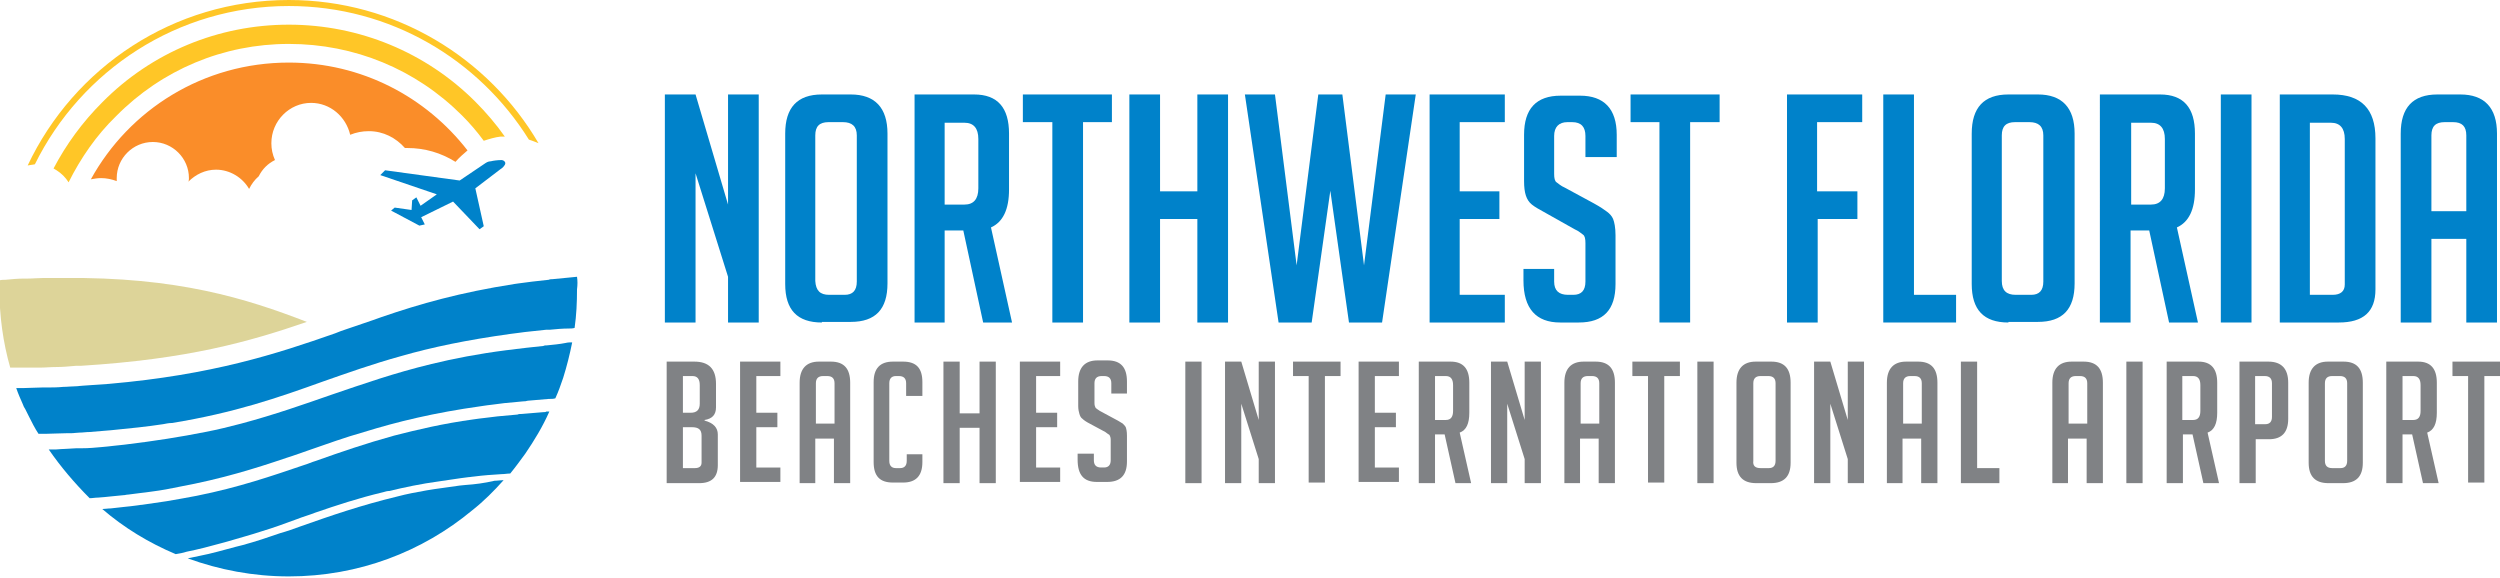 <?xml version="1.0" encoding="UTF-8"?>
<!-- Generator: Adobe Illustrator 17.1.0, SVG Export Plug-In . SVG Version: 6.00 Build 0)  -->
<svg xmlns="http://www.w3.org/2000/svg" xmlns:xlink="http://www.w3.org/1999/xlink" id="Layer_1" x="0px" y="0px" viewBox="0 0 415.5 96" xml:space="preserve">
<g>
	<g>
		<path fill="#808285" d="M117.1,69.9c1.5,0.4,2.2,1.2,2.2,2.3v5.1c0,2-1,3-3.1,3h-5.4V60.1h4.6c2.4,0,3.6,1.2,3.6,3.7v3.9    c0,1.2-0.6,1.9-1.9,2.1V69.9z M113.5,68.6h1.3c1,0,1.5-0.5,1.5-1.5V64c0-1-0.4-1.5-1.2-1.5h-1.6V68.6z M113.5,77.8h2    c0.7,0,1.1-0.3,1.1-0.9v-4.5c0-1-0.5-1.4-1.6-1.4h-1.5V77.8z"></path>
		<path fill="#808285" d="M123,80.3V60.1h6.7v2.4h-4v6.1h3.5v2.4h-3.5v6.7h4v2.4H123z"></path>
		<path fill="#808285" d="M135.6,80.3h-2.7V63.6c0-2.3,1.1-3.5,3.2-3.5h2c2.2,0,3.2,1.2,3.2,3.5v16.7h-2.7v-7.4h-3.1V80.3z     M138.7,70.4v-6.7c0-0.8-0.4-1.2-1.2-1.2h-0.7c-0.8,0-1.2,0.4-1.2,1.2v6.7H138.7z"></path>
		<path fill="#808285" d="M153.3,75.5v1.3c0,2.3-1.1,3.4-3.2,3.4h-1.7c-2.2,0-3.2-1.1-3.2-3.4V63.5c0-2.3,1.1-3.4,3.2-3.4h1.7    c2.2,0,3.2,1.1,3.2,3.4v2.3h-2.7v-2.1c0-0.8-0.4-1.2-1.2-1.2h-0.5c-0.7,0-1.1,0.4-1.1,1.2v12.9c0,0.8,0.4,1.2,1.1,1.2h0.7    c0.7,0,1.1-0.4,1.1-1.2v-1.1H153.3z"></path>
		<path fill="#808285" d="M162.8,80.3v-9.2h-3.3v9.2h-2.7V60.1h2.7v8.6h3.3v-8.6h2.7v20.2H162.8z"></path>
		<path fill="#808285" d="M169.5,80.3V60.1h6.7v2.4h-4v6.1h3.5v2.4h-3.5v6.7h4v2.4H169.5z"></path>
		<path fill="#808285" d="M184.7,65.5v-1.8c0-0.8-0.4-1.2-1.2-1.2h-0.4c-0.8,0-1.2,0.4-1.2,1.2v3.3c0,0.4,0.1,0.6,0.2,0.8    c0.1,0.1,0.4,0.3,0.7,0.5l2.6,1.4c0.6,0.3,1,0.6,1.2,0.7c0.2,0.2,0.4,0.4,0.5,0.6c0.1,0.3,0.2,0.7,0.2,1.4v4.3    c0,2.3-1.1,3.4-3.3,3.4h-1.7c-2.2,0-3.2-1.2-3.2-3.7v-1h2.7v1.1c0,0.8,0.4,1.2,1.2,1.2h0.5c0.7,0,1.1-0.4,1.1-1.2v-3.4    c0-0.4-0.1-0.6-0.2-0.8c-0.2-0.1-0.4-0.3-0.7-0.5l-2.6-1.4c-0.6-0.3-1-0.6-1.2-0.8c-0.3-0.2-0.4-0.5-0.5-0.8    c-0.1-0.3-0.2-0.8-0.2-1.3v-4.1c0-2.3,1.1-3.5,3.2-3.5h1.7c2.2,0,3.2,1.2,3.2,3.5v2H184.7z"></path>
		<path fill="#808285" d="M197,80.3V60.1h2.7v20.2H197z"></path>
		<path fill="#808285" d="M209.2,69.8v-9.7h2.7v20.2h-2.7v-4l-2.9-9.2v13.2h-2.7V60.1h2.7L209.2,69.8z"></path>
		<path fill="#808285" d="M220.2,62.5v17.7h-2.7V62.5h-2.6v-2.4h7.9v2.4H220.2z"></path>
		<path fill="#808285" d="M225.8,80.3V60.1h6.7v2.4h-4v6.1h3.5v2.4h-3.5v6.7h4v2.4H225.8z"></path>
		<path fill="#808285" d="M235.8,60.1h5.3c2.1,0,3.1,1.2,3.1,3.5v5c0,1.8-0.5,2.9-1.6,3.3l1.9,8.4h-2.6l-1.8-8.1h-1.6v8.1h-2.7V60.1    z M238.5,69.8h1.8c0.8,0,1.2-0.5,1.2-1.5V64c0-1-0.4-1.5-1.2-1.5h-1.8V69.8z"></path>
		<path fill="#808285" d="M253.4,69.8v-9.7h2.7v20.2h-2.7v-4l-2.9-9.2v13.2h-2.7V60.1h2.7L253.4,69.8z"></path>
		<path fill="#808285" d="M262.7,80.3H260V63.6c0-2.3,1.1-3.5,3.2-3.5h2c2.2,0,3.2,1.2,3.2,3.5v16.7h-2.7v-7.4h-3.1V80.3z     M265.8,70.4v-6.7c0-0.8-0.4-1.2-1.2-1.2h-0.7c-0.8,0-1.2,0.4-1.2,1.2v6.7H265.8z"></path>
		<path fill="#808285" d="M276.6,62.5v17.7h-2.7V62.5h-2.6v-2.4h7.9v2.4H276.6z"></path>
		<path fill="#808285" d="M282.1,80.3V60.1h2.7v20.2H282.1z"></path>
		<path fill="#808285" d="M291.9,80.3c-2.2,0-3.3-1.1-3.3-3.4V63.6c0-2.3,1.1-3.5,3.2-3.5h2.6c2.2,0,3.2,1.2,3.2,3.5v13.3    c0,2.3-1.1,3.4-3.3,3.4H291.9z M292.6,77.8h1.4c0.7,0,1.1-0.4,1.1-1.2V63.7c0-0.8-0.4-1.2-1.2-1.2h-1.3c-0.8,0-1.2,0.4-1.2,1.2    v12.9C291.3,77.4,291.7,77.8,292.6,77.8z"></path>
		<path fill="#808285" d="M307.1,69.8v-9.7h2.7v20.2h-2.7v-4l-2.9-9.2v13.2h-2.7V60.1h2.7L307.1,69.8z"></path>
		<path fill="#808285" d="M316.3,80.3h-2.7V63.6c0-2.3,1.1-3.5,3.2-3.5h2c2.2,0,3.2,1.2,3.2,3.5v16.7h-2.7v-7.4h-3.1V80.3z     M319.4,70.4v-6.7c0-0.8-0.4-1.2-1.2-1.2h-0.7c-0.8,0-1.2,0.4-1.2,1.2v6.7H319.4z"></path>
		<path fill="#808285" d="M332.3,80.3h-6.4V60.1h2.7v17.7h3.7V80.3z"></path>
		<path fill="#808285" d="M343.8,80.3h-2.7V63.6c0-2.3,1.1-3.5,3.2-3.5h2c2.2,0,3.2,1.2,3.2,3.5v16.7h-2.7v-7.4h-3.1V80.3z     M346.9,70.4v-6.7c0-0.8-0.4-1.2-1.2-1.2H345c-0.8,0-1.2,0.4-1.2,1.2v6.7H346.9z"></path>
		<path fill="#808285" d="M353.4,80.3V60.1h2.7v20.2H353.4z"></path>
		<path fill="#808285" d="M360.1,60.1h5.3c2.1,0,3.1,1.2,3.1,3.5v5c0,1.8-0.5,2.9-1.6,3.3l1.9,8.4h-2.6l-1.8-8.1h-1.6v8.1h-2.7V60.1    z M362.7,69.8h1.8c0.8,0,1.2-0.5,1.2-1.5V64c0-1-0.4-1.5-1.2-1.5h-1.8V69.8z"></path>
		<path fill="#808285" d="M372.1,60.1h4.9c2.2,0,3.3,1.2,3.3,3.5v6c0,2.3-1.1,3.4-3.2,3.4h-2.2v7.3h-2.7V60.1z M374.8,70.5h1.7    c0.7,0,1.1-0.4,1.1-1.2v-5.6c0-0.8-0.4-1.2-1.2-1.2h-1.6V70.5z"></path>
		<path fill="#808285" d="M387,80.3c-2.2,0-3.3-1.1-3.3-3.4V63.6c0-2.3,1.1-3.5,3.2-3.5h2.6c2.2,0,3.2,1.2,3.2,3.5v13.3    c0,2.3-1.1,3.4-3.3,3.4H387z M387.6,77.8h1.4c0.7,0,1.1-0.4,1.1-1.2V63.7c0-0.8-0.4-1.2-1.2-1.2h-1.3c-0.8,0-1.2,0.4-1.2,1.2v12.9    C386.4,77.4,386.8,77.8,387.6,77.8z"></path>
		<path fill="#808285" d="M396.6,60.1h5.3c2.1,0,3.1,1.2,3.1,3.5v5c0,1.8-0.5,2.9-1.6,3.3l1.9,8.4h-2.6l-1.8-8.1h-1.6v8.1h-2.7V60.1    z M399.3,69.8h1.8c0.8,0,1.2-0.5,1.2-1.5V64c0-1-0.4-1.5-1.2-1.5h-1.8V69.8z"></path>
		<path fill="#808285" d="M412.9,62.5v17.7h-2.7V62.5h-2.6v-2.4h7.9v2.4H412.9z"></path>
		<path fill="#0082CA" d="M121,34V15.7h5.1v37.9H121V46l-5.4-17.2v24.8h-5.1V15.7h5.1L121,34z"></path>
		<path fill="#0082CA" d="M136.6,53.6c-4.1,0-6.1-2.1-6.1-6.4V22.2c0-4.3,2-6.5,6.1-6.5h4.8c4,0,6.1,2.2,6.1,6.5v24.9    c0,4.3-2,6.4-6.1,6.4H136.6z M137.8,49h2.6c1.3,0,2-0.7,2-2.2V22.5c0-1.5-0.8-2.2-2.3-2.2h-2.4c-1.5,0-2.2,0.7-2.2,2.2v24.2    C135.6,48.3,136.3,49,137.8,49z"></path>
		<path fill="#0082CA" d="M152,15.7h9.9c3.9,0,5.8,2.2,5.8,6.5v9.3c0,3.3-1,5.4-3,6.3l3.5,15.8h-4.8l-3.3-15.3H157v15.3H152V15.7z     M157,34h3.3c1.5,0,2.3-0.9,2.3-2.7v-8.2c0-1.8-0.8-2.7-2.3-2.7H157V34z"></path>
		<path fill="#0082CA" d="M180,20.3v33.3h-5.1V20.3H170v-4.6h14.8v4.6H180z"></path>
		<path fill="#0082CA" d="M199,53.6V36.4h-6.2v17.2h-5.1V15.7h5.1v16.1h6.2V15.7h5.1v37.9H199z"></path>
		<path fill="#0082CA" d="M235.3,15.7l-5.6,37.9h-5.5l-3.1-21.9L218,53.6h-5.5l-5.6-37.9h5l3.6,28.4l3.6-28.4h4l3.6,28.4l3.6-28.4    H235.3z"></path>
		<path fill="#0082CA" d="M237.6,53.6V15.7h12.5v4.6h-7.5v11.5h6.6v4.6h-6.6V49h7.5v4.6H237.6z"></path>
		<path fill="#0082CA" d="M263.5,25.9v-3.3c0-1.5-0.7-2.3-2.2-2.3h-0.8c-1.4,0-2.2,0.8-2.2,2.3v6.3c0,0.7,0.1,1.2,0.4,1.4    c0.3,0.2,0.7,0.6,1.4,0.9l4.8,2.6c1.1,0.6,1.8,1.1,2.2,1.4c0.4,0.3,0.8,0.7,1,1.2c0.2,0.5,0.4,1.4,0.4,2.7v8.1    c0,4.3-2,6.4-6.1,6.4h-3.1c-4,0-6.1-2.3-6.1-7v-1.9h5.1v2.1c0,1.5,0.8,2.2,2.3,2.2h0.9c1.3,0,2-0.7,2-2.2v-6.4    c0-0.7-0.1-1.2-0.4-1.4c-0.3-0.2-0.7-0.6-1.4-0.9l-4.8-2.7c-1.1-0.6-1.8-1-2.3-1.4c-0.5-0.4-0.8-0.9-1-1.5    c-0.2-0.6-0.3-1.4-0.3-2.4v-7.7c0-4.3,2-6.5,6.1-6.5h3.2c4,0,6.1,2.2,6.1,6.5v3.7H263.5z"></path>
		<path fill="#0082CA" d="M280.9,20.3v33.3h-5.1V20.3h-4.8v-4.6h14.8v4.6H280.9z"></path>
		<path fill="#0082CA" d="M308.7,31.8v4.6h-6.6v17.2H297V15.7h12.5v4.6h-7.5v11.5H308.7z"></path>
		<path fill="#0082CA" d="M325,53.6h-12V15.7h5.1V49h7V53.6z"></path>
		<path fill="#0082CA" d="M333.8,53.6c-4.1,0-6.1-2.1-6.1-6.4V22.2c0-4.3,2-6.5,6.1-6.5h4.9c4,0,6.1,2.2,6.1,6.5v24.9    c0,4.3-2,6.4-6.1,6.4H333.8z M335,49h2.6c1.3,0,2-0.7,2-2.2V22.5c0-1.5-0.8-2.2-2.3-2.2h-2.4c-1.5,0-2.2,0.7-2.2,2.2v24.2    C332.7,48.3,333.5,49,335,49z"></path>
		<path fill="#0082CA" d="M349.1,15.7h9.9c3.9,0,5.8,2.2,5.8,6.5v9.3c0,3.3-1,5.4-3,6.3l3.5,15.8h-4.8l-3.3-15.3h-3.1v15.3h-5.1    V15.7z M354.2,34h3.3c1.5,0,2.3-0.9,2.3-2.7v-8.2c0-1.8-0.8-2.7-2.3-2.7h-3.3V34z"></path>
		<path fill="#0082CA" d="M369.1,53.6V15.7h5.1v37.9H369.1z"></path>
		<path fill="#0082CA" d="M378.9,53.6V15.7h8.8c4.7,0,7.1,2.4,7.1,7.3v25.1c0,3.7-2,5.5-6.1,5.5H378.9z M383.9,49h3.8    c1.3,0,2-0.6,2-1.7V23.1c0-1.8-0.8-2.7-2.3-2.7h-3.5V49z"></path>
		<path fill="#0082CA" d="M404.1,53.6H399V22.2c0-4.3,2-6.5,6.1-6.5h3.8c4,0,6.1,2.2,6.1,6.5v31.4h-5.1V39.7h-5.8V53.6z M409.9,35.1    V22.5c0-1.5-0.7-2.2-2.2-2.2h-1.4c-1.5,0-2.2,0.7-2.2,2.2v12.6H409.9z"></path>
	</g>
	<g>
		<path fill="#FFC627" d="M48,1c16.9,0,31.6,8.9,39.9,22.2c0.6,0.2,1.1,0.4,1.6,0.6C81.2,9.6,65.7,0,48,0C28.8,0,12.3,11.2,4.6,27.5    c0.4-0.1,0.8-0.1,1.2-0.2C13.5,11.7,29.5,1,48,1z"></path>
		<path fill="#FFC627" d="M79,16.9C70.8,8.7,59.7,4.1,48,4.1s-22.8,4.6-31,12.9c-3.3,3.3-6,7-8.1,11c0.2,0.1,0.3,0.2,0.5,0.3    c0.8,0.5,1.5,1.2,2,2c2-4,4.6-7.8,7.9-11C26.9,11.6,37.1,7.3,48,7.3c10.9,0,21.1,4.2,28.8,11.9c1.3,1.3,2.5,2.7,3.6,4.2    c0.9-0.3,1.9-0.6,2.8-0.7c0.2,0,0.4,0,0.7,0C82.5,20.7,80.8,18.7,79,16.9z"></path>
		<path fill="#FA8D29" d="M19.4,30.1c0-0.2,0-0.3,0-0.5c0-3.3,2.7-6,6-6c3.3,0,6,2.7,6,6c0,0.2,0,0.4-0.1,0.6c1.2-1.2,2.8-2,4.6-2    c2.3,0,4.4,1.3,5.5,3.2c0.4-0.8,0.9-1.5,1.6-2.1c0.6-1.2,1.5-2.1,2.7-2.7c-0.4-0.9-0.6-1.8-0.6-2.8c0-3.7,3-6.7,6.6-6.7    c3.2,0,5.8,2.3,6.5,5.3c1-0.4,2-0.6,3.1-0.6c2.4,0,4.5,1.1,6,2.8c0.1,0,0.3,0,0.4,0c2.9,0,5.6,0.8,8,2.3c0.6-0.7,1.3-1.3,2-1.9    C70.8,16.1,60.1,10.4,48,10.4c-14.2,0-26.5,7.8-32.9,19.4c0.6-0.1,1.1-0.2,1.7-0.2C17.7,29.6,18.6,29.8,19.4,30.1z"></path>
		<path fill="#DDD499" d="M10.4,46.2c-1,0-2,0-3.1,0c-0.9,0-1.8,0.1-2.7,0.1c-0.1,0-0.1,0-0.2,0c-0.1,0-0.3,0-0.4,0    c-1,0-2.1,0.1-3.1,0.2c-0.3,0-0.7,0-1,0.1c0,0.5,0,1,0,1.4c0,4.5,0.6,8.9,1.8,13.1c0.4,0,0.7,0,1.1,0c1,0,2.1,0,3.2,0    c0.2,0,0.4,0,0.6,0c0.9,0,1.8-0.1,2.8-0.1c1,0,2.1-0.1,3.2-0.2c0.3,0,0.6,0,0.8,0c17.8-1.1,28-4,37.6-7.3    C40.9,49.6,29.5,46,10.4,46.2z"></path>
		<g>
			<path fill="#0082CA" d="M90.9,57.4c-0.2,0-0.4,0-0.6,0.1c-1,0.1-1.9,0.2-2.8,0.3c-1.1,0.1-2.2,0.3-3.3,0.4     c-4.7,0.6-8.8,1.4-12.5,2.3c-6.2,1.5-11.3,3.3-16.6,5.1c-4.6,1.6-9.4,3.3-15,4.8c-1.9,0.5-3.9,1-6,1.4c-4,0.8-8.4,1.5-13.4,2.1     c-1.2,0.1-2.5,0.3-3.8,0.4c-1.1,0.1-2.1,0.2-3.3,0.2c-0.2,0-0.4,0-0.7,0c-0.1,0-0.1,0-0.2,0c-1.2,0.1-2.3,0.1-3.4,0.2     c-0.4,0-0.8,0-1.2,0c2,2.9,4.3,5.6,6.8,8.1c0.5,0,0.9-0.1,1.4-0.1c1.5-0.1,2.9-0.3,4.2-0.4c0.3,0,0.5-0.1,0.8-0.1     c1.3-0.2,2.6-0.3,3.9-0.5c1.6-0.2,3.2-0.5,4.6-0.8c7-1.3,12.5-3,17.8-4.8c1.3-0.4,2.6-0.9,3.8-1.3c2.9-1,5.9-2.1,9.1-3     c5.5-1.7,11.6-3.2,19.5-4.3c1.2-0.2,2.5-0.3,3.8-0.5c1-0.1,2.1-0.2,3.2-0.3c0.2,0,0.4,0,0.7-0.1c1.1-0.1,2.3-0.2,3.5-0.3     c0,0,0.1,0,0.1,0c0.3,0,0.7,0,1-0.1c0.5-1.1,0.9-2.2,1.3-3.4c0.6-1.9,1.1-3.9,1.5-5.9c-0.4,0-0.7,0-1.1,0.1     C93,57.2,91.9,57.3,90.9,57.4z"></path>
			<path fill="#0082CA" d="M95.9,46c-0.3,0-0.7,0.1-1,0.1c-1,0.1-2.1,0.2-3.1,0.3c-0.2,0-0.4,0-0.6,0.1c-0.9,0.1-1.8,0.2-2.7,0.3     c-0.8,0.1-1.6,0.2-2.3,0.3c-0.2,0-0.5,0.1-0.7,0.1c-9,1.4-15.7,3.3-22.1,5.5c-1.9,0.7-3.8,1.3-5.8,2c-0.6,0.2-1.2,0.4-1.9,0.7     c-9.7,3.4-20.4,6.9-37.6,8.4c-1.4,0.1-2.8,0.2-4.3,0.3c-0.4,0-0.8,0.1-1.2,0.1c-0.7,0-1.4,0.1-2.1,0.1c-1,0.1-1.9,0.1-2.9,0.1     c-0.2,0-0.4,0-0.6,0c-1.1,0-2.2,0.1-3.2,0.1c-0.4,0-0.7,0-1.1,0c0.3,0.9,0.7,1.8,1.1,2.7c0.1,0.3,0.2,0.5,0.4,0.8     c0.2,0.4,0.4,0.8,0.6,1.2c0.5,1,1,2,1.6,2.9c0.4,0,0.8,0,1.2,0c1.1,0,2.3-0.1,3.5-0.1c0.2,0,0.4,0,0.7,0c0.5,0,1-0.1,1.4-0.1     c0.6,0,1.1-0.1,1.7-0.1c1.2-0.1,2.4-0.2,3.6-0.3c3.1-0.3,6-0.6,8.6-1c0.5-0.1,1-0.2,1.5-0.2c10.4-1.7,17.6-4.2,25.1-6.9     c4-1.4,8.2-2.9,12.9-4.2c5.2-1.5,11-2.7,18.2-3.7c1-0.1,2.1-0.3,3.2-0.4c0.9-0.1,1.8-0.2,2.8-0.3c0.2,0,0.4,0,0.6,0     c1-0.1,2.1-0.2,3.1-0.2c0.3,0,0.7,0,1-0.1c0.3-2.1,0.4-4.2,0.4-6.4C96,47.3,96,46.7,95.9,46z"></path>
			<path fill="#0082CA" d="M77.4,80.6c-0.3,0-0.7,0.1-1,0.1c-1.9,0.3-3.8,0.5-5.5,0.8c-1.7,0.3-3.3,0.6-4.8,1     C59.9,84,55,85.7,49.9,87.5c-1.1,0.4-2.2,0.8-3.3,1.1c-2,0.7-4.1,1.4-6.3,2c-0.4,0.1-0.8,0.2-1.2,0.3c-1.9,0.5-3.9,1.1-6,1.5     c-0.6,0.1-1.3,0.3-1.9,0.4c5.2,1.9,10.9,3,16.8,3c11.6,0,22.2-4.1,30.5-11c1.9-1.5,3.6-3.2,5.2-5c-0.5,0-1,0.1-1.5,0.1     C80.5,80.3,78.9,80.5,77.4,80.6z"></path>
			<path fill="#0082CA" d="M90.3,68.5c-1.2,0.1-2.4,0.2-3.6,0.3c-0.2,0-0.5,0-0.7,0.1c-1.1,0.1-2.2,0.2-3.3,0.3     c-1.4,0.2-2.7,0.3-4,0.5c-5.1,0.7-9.3,1.7-13.2,2.7c-4.7,1.3-8.8,2.7-13,4.2c-0.7,0.2-1.3,0.5-2,0.7c-5.3,1.8-10.8,3.7-17.8,5.1     c-1.6,0.3-3.2,0.6-5,0.9c-1.3,0.2-2.7,0.4-4.1,0.6c-0.3,0-0.6,0.1-0.8,0.1c-1.4,0.2-2.9,0.3-4.4,0.5c-0.5,0-1,0.1-1.4,0.1     c3.6,3.1,7.7,5.6,12.2,7.5c0.6-0.1,1.2-0.2,1.8-0.4c2-0.4,3.9-0.9,5.7-1.4c0.4-0.1,0.7-0.2,1.1-0.3c2-0.6,3.9-1.1,5.7-1.7     c2-0.6,3.9-1.3,5.8-2c1-0.4,2.1-0.7,3.1-1.1c3.5-1.2,7.1-2.4,11.3-3.4c0.3-0.1,0.7-0.2,1-0.2c2.5-0.6,5.3-1.2,8.3-1.6     c1.5-0.2,3.2-0.5,4.9-0.7c0.3,0,0.6-0.1,0.9-0.1c1.5-0.2,3-0.3,4.6-0.4c0.5,0,0.9-0.1,1.4-0.1c0.9-1.1,1.7-2.2,2.5-3.3     c1.5-2.2,2.9-4.5,4-7c-0.2,0-0.3,0-0.5,0C90.7,68.5,90.5,68.5,90.3,68.5z"></path>
		</g>
		<path fill="#0082CA" d="M63.2,29.1l0.8-0.8l12.4,1.7l4.3-2.9c0,0,0.4-0.3,0.9-0.3c0.4-0.1,1.1-0.2,1.8-0.2c0.2,0,0.8,0.3,0.5,0.8    c-0.3,0.5-0.7,0.7-0.7,0.7l-4.2,3.2l1.4,6.3l-0.7,0.5l-4.4-4.6L70,36.1l0.6,1.2l-0.9,0.2L65,35l0.6-0.5l2.8,0.4l0.1-1.6l0.7-0.5    l0.7,1.4l2.7-1.9L63.2,29.1z"></path>
	</g>
</g>
</svg>
